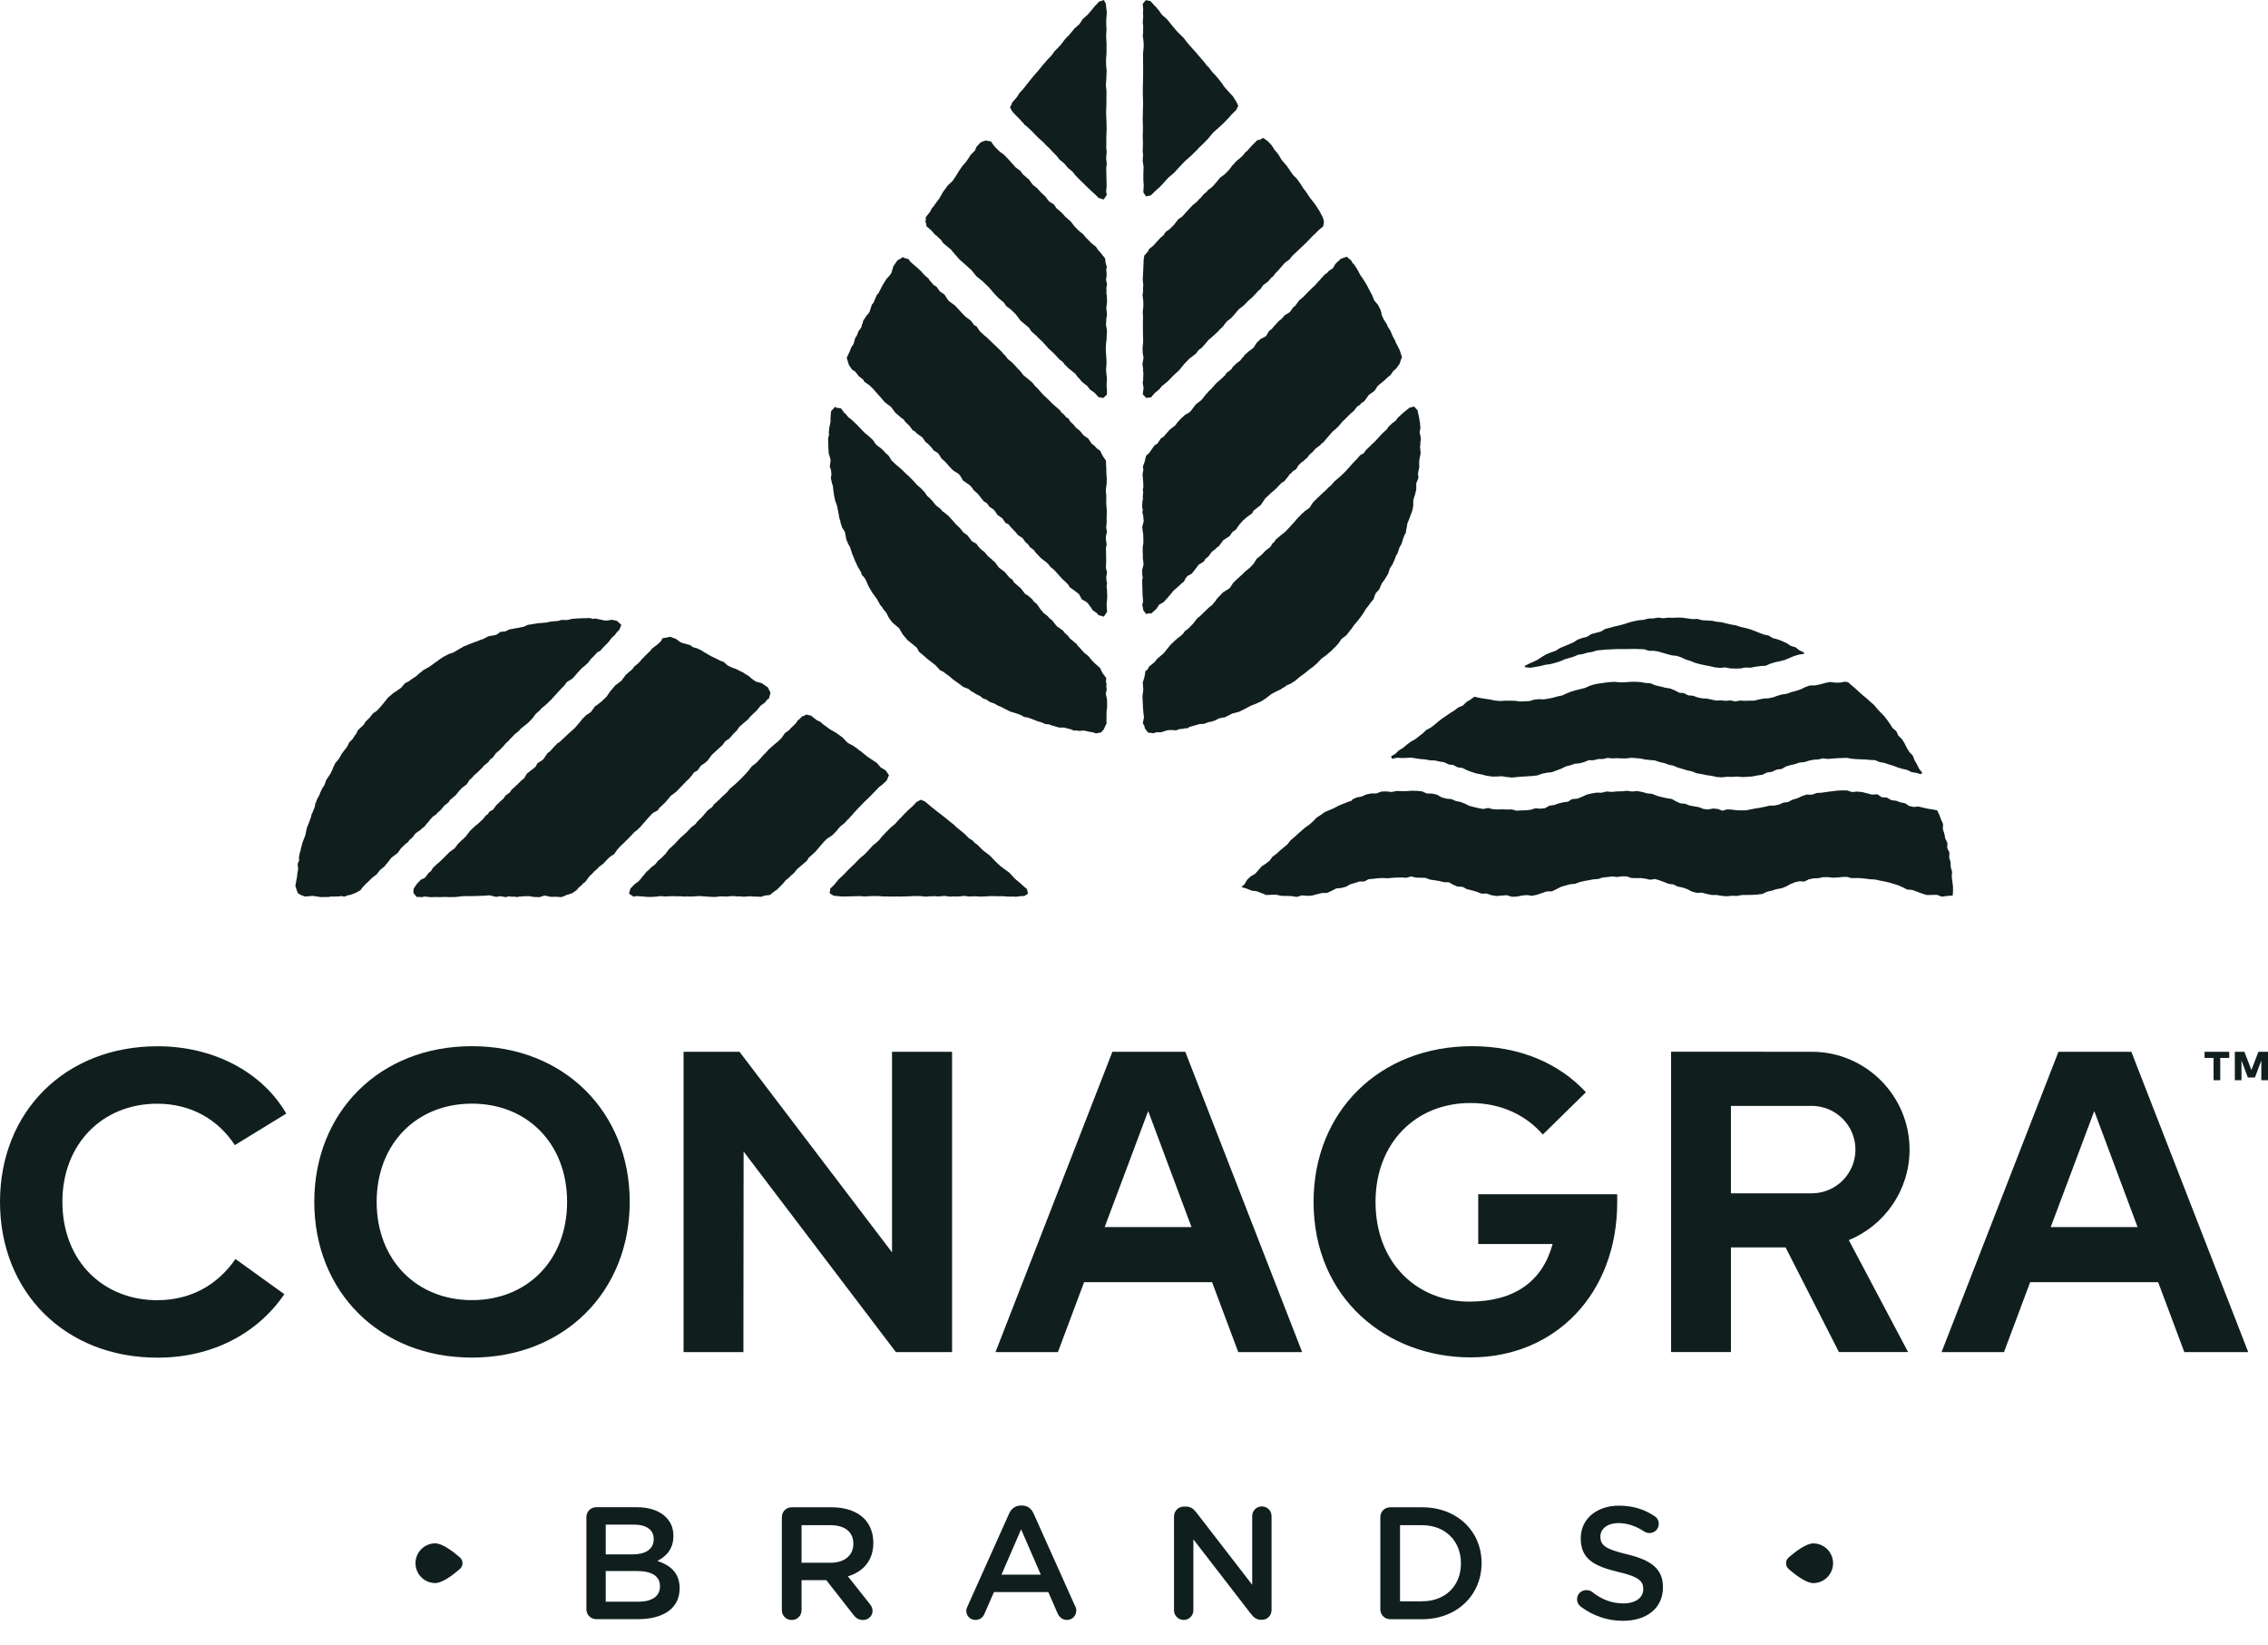 <svg width="91" height="66" viewBox="0 0 91 66" fill="none" xmlns="http://www.w3.org/2000/svg">
<path d="M11.487 44.674L9.422 45.939C8.742 44.898 7.649 44.278 6.307 44.278C4.122 44.278 2.503 45.878 2.503 48.219C2.512 50.637 4.181 52.16 6.307 52.16C7.641 52.16 8.725 51.558 9.448 50.508L11.409 51.919C10.342 53.485 8.527 54.466 6.324 54.466C2.615 54.466 0 51.842 0 48.219C0 44.596 2.616 41.973 6.324 41.973C8.544 41.973 10.506 42.987 11.487 44.674" fill="#101F1E"/>
<path d="M15.113 48.217C15.113 50.556 16.723 52.158 18.933 52.158C21.154 52.158 22.754 50.556 22.754 48.217C22.754 45.877 21.154 44.275 18.933 44.275C16.722 44.275 15.113 45.876 15.113 48.217ZM25.267 48.217C25.267 51.813 22.642 54.463 18.934 54.463C15.226 54.463 12.61 51.813 12.61 48.217C12.61 44.62 15.226 41.97 18.934 41.97C22.643 41.97 25.267 44.62 25.267 48.217Z" fill="#101F1E"/>
<path d="M38.2 54.243H35.946L29.836 46.197L29.828 54.243H27.427V42.196H29.673L35.791 50.241V42.196H38.2L38.2 54.243Z" fill="#101F1E"/>
<path d="M44.323 49.227H47.807L46.069 44.572L44.323 49.227ZM52.247 54.243H49.683L48.633 51.438H43.497L42.447 54.243H39.943L44.633 42.196H47.558L52.247 54.243Z" fill="#101F1E"/>
<path d="M82.282 49.227H85.767L84.029 44.572L82.282 49.227ZM90.207 54.243H87.643L86.593 51.438H81.457L80.407 54.243H77.902L82.592 42.196H85.518L90.207 54.243Z" fill="#101F1E"/>
<path d="M88.816 43.335V42.441H88.455V42.195H89.445V42.441H89.084V43.335H88.816Z" fill="#101F1E"/>
<path d="M90.732 43.335V42.544L90.476 43.226H90.192L89.936 42.546V43.335H89.669V42.195H90.052L90.335 42.925L90.616 42.195H91V43.335H90.732Z" fill="#101F1E"/>
<path d="M59.312 47.909V49.907H62.296C61.892 51.399 60.775 52.217 58.951 52.217C56.869 52.217 55.191 50.678 55.191 48.217C55.191 45.868 56.792 44.25 58.995 44.25C60.225 44.25 61.222 44.732 61.903 45.515L63.632 43.819C62.565 42.658 60.973 41.97 59.063 41.97C55.363 41.97 52.705 44.577 52.705 48.217C52.705 52.106 55.664 54.455 59.003 54.455C62.419 54.455 64.888 51.882 64.888 48.234V47.909L59.312 47.909Z" fill="#101F1E"/>
<path d="M74.447 46.119C74.447 47.087 73.661 47.873 72.694 47.873H69.45V44.366H72.694C73.661 44.366 74.447 45.152 74.447 46.119ZM76.618 46.119C76.618 43.955 74.857 42.194 72.694 42.194L67.05 42.193V54.24H69.451V50.043H71.644L73.784 54.24H76.558L74.181 49.751C75.609 49.163 76.618 47.757 76.618 46.119Z" fill="#101F1E"/>
<path d="M25.613 64.256C26.152 64.256 26.48 64.044 26.48 63.641V63.627C26.48 63.249 26.178 63.025 25.556 63.025H24.304V64.256L25.613 64.256ZM25.382 62.358C25.889 62.358 26.229 62.159 26.229 61.748V61.735C26.229 61.383 25.947 61.164 25.44 61.164H24.304V62.358L25.382 62.358ZM23.528 60.863C23.528 60.639 23.701 60.465 23.926 60.465H25.543C26.056 60.465 26.46 60.606 26.717 60.863C26.916 61.062 27.019 61.305 27.019 61.607V61.62C27.019 62.159 26.711 62.447 26.377 62.62C26.903 62.8 27.269 63.102 27.269 63.711V63.724C27.269 64.526 26.608 64.956 25.607 64.956H23.926C23.701 64.956 23.528 64.782 23.528 64.558L23.528 60.863Z" fill="#101F1E"/>
<path d="M33.316 62.694C33.88 62.694 34.239 62.399 34.239 61.943V61.931C34.239 61.449 33.893 61.185 33.309 61.185H32.161V62.694L33.316 62.694ZM31.371 60.865C31.371 60.64 31.545 60.468 31.769 60.468H33.373C33.938 60.468 34.381 60.634 34.669 60.917C34.907 61.16 35.041 61.494 35.041 61.885V61.898C35.041 62.617 34.624 63.053 34.021 63.239L34.88 64.323C34.958 64.42 35.01 64.503 35.01 64.625C35.01 64.843 34.824 64.99 34.631 64.99C34.451 64.99 34.335 64.908 34.245 64.785L33.155 63.393H32.161V64.6C32.161 64.818 31.987 64.99 31.769 64.99C31.545 64.99 31.371 64.818 31.371 64.6L31.371 60.865Z" fill="#101F1E"/>
<path d="M41.76 63.17L40.971 61.354L40.183 63.17H41.76ZM38.822 64.44L40.49 60.719C40.58 60.521 40.741 60.398 40.965 60.398H41.003C41.228 60.398 41.382 60.521 41.472 60.719L43.14 64.44C43.172 64.499 43.185 64.556 43.185 64.608C43.185 64.819 43.024 64.987 42.812 64.987C42.627 64.987 42.498 64.877 42.428 64.71L42.062 63.87H39.881L39.502 64.736C39.438 64.897 39.303 64.987 39.137 64.987C38.931 64.987 38.77 64.826 38.77 64.62C38.77 64.563 38.79 64.505 38.822 64.44Z" fill="#101F1E"/>
<path d="M47.105 60.837C47.105 60.619 47.279 60.44 47.503 60.44H47.587C47.779 60.44 47.889 60.535 47.997 60.671L50.243 63.577V60.818C50.243 60.606 50.416 60.434 50.628 60.434C50.846 60.434 51.019 60.606 51.019 60.818V64.591C51.019 64.808 50.853 64.982 50.635 64.982H50.602C50.416 64.982 50.301 64.885 50.192 64.745L47.882 61.755V64.604C47.882 64.815 47.709 64.988 47.497 64.988C47.279 64.988 47.106 64.815 47.106 64.604L47.105 60.837Z" fill="#101F1E"/>
<path d="M57.059 64.24C58.002 64.24 58.618 63.605 58.618 62.726V62.713C58.618 61.835 58.002 61.187 57.059 61.187H56.174V64.24H57.059ZM55.384 60.865C55.384 60.641 55.558 60.468 55.782 60.468H57.059C58.47 60.468 59.446 61.437 59.446 62.701V62.713C59.446 63.977 58.47 64.959 57.059 64.959H55.782C55.558 64.959 55.384 64.785 55.384 64.561V60.865Z" fill="#101F1E"/>
<path d="M63.431 64.459C63.341 64.394 63.277 64.285 63.277 64.157C63.277 63.952 63.444 63.791 63.649 63.791C63.758 63.791 63.828 63.824 63.88 63.862C64.251 64.157 64.65 64.324 65.138 64.324C65.625 64.324 65.933 64.093 65.933 63.759V63.747C65.933 63.426 65.754 63.252 64.92 63.06C63.964 62.829 63.425 62.547 63.425 61.719V61.707C63.425 60.936 64.066 60.403 64.958 60.403C65.522 60.403 65.978 60.552 66.382 60.82C66.472 60.872 66.555 60.981 66.555 61.135C66.555 61.34 66.389 61.501 66.184 61.501C66.106 61.501 66.042 61.481 65.978 61.443C65.632 61.219 65.297 61.103 64.945 61.103C64.483 61.103 64.214 61.34 64.214 61.636V61.648C64.214 61.995 64.419 62.149 65.285 62.355C66.234 62.585 66.723 62.925 66.723 63.669V63.682C66.723 64.523 66.061 65.023 65.119 65.023C64.509 65.023 63.931 64.831 63.431 64.459Z" fill="#101F1E"/>
<path d="M17.467 63.508C17.027 63.508 16.671 63.152 16.671 62.712C16.671 62.271 17.027 61.915 17.467 61.915C17.749 61.915 18.178 62.242 18.449 62.476C18.594 62.6 18.594 62.823 18.449 62.947C18.178 63.182 17.749 63.508 17.467 63.508Z" fill="#101F1E"/>
<path d="M72.753 61.917C73.193 61.917 73.549 62.273 73.549 62.714C73.549 63.153 73.193 63.51 72.753 63.51C72.471 63.51 72.042 63.183 71.771 62.949C71.626 62.825 71.626 62.602 71.771 62.478C72.042 62.243 72.471 61.917 72.753 61.917Z" fill="#101F1E"/>
<path d="M61.403 26.79L61.605 26.756L61.805 26.72L62.004 26.67L62.206 26.643L62.403 26.59L62.597 26.531L62.784 26.449L62.967 26.397L63.15 26.341L63.325 26.265L63.515 26.238L63.697 26.182L63.886 26.154L64.068 26.096L64.258 26.078L64.448 26.058L64.639 26.052L64.829 26.04L65.02 26.038L65.211 26.04L65.402 26.036L65.593 26.033L65.783 26.041L65.975 26.048L66.16 26.108H66.353L66.541 26.139L66.724 26.192L66.907 26.246L66.999 26.27L67.091 26.293L67.284 26.312L67.463 26.375L67.635 26.457L67.83 26.516L68.019 26.593L68.215 26.646L68.414 26.689L68.613 26.726L68.812 26.774L69.015 26.793H69.016L69.221 26.775L69.423 26.815L69.628 26.821L69.832 26.817L70.034 26.778L70.238 26.787L70.439 26.746L70.54 26.733L70.64 26.72L70.846 26.707L71.035 26.624L71.229 26.566L71.329 26.545L71.428 26.524L71.624 26.472L71.807 26.393L71.991 26.317L72.183 26.26L72.382 26.231V26.176L72.204 26.093L72.046 25.969L71.856 25.912L71.69 25.803L71.511 25.721L71.329 25.65L71.137 25.602L70.966 25.498L70.772 25.456L70.59 25.387L70.407 25.314L70.222 25.246L70.034 25.192L69.842 25.151L69.654 25.088L69.46 25.055L69.269 25.011L69.079 24.963L68.882 24.944L68.69 24.904L68.493 24.892L68.297 24.882L68.105 24.829L67.907 24.838L67.713 24.81L67.518 24.782L67.321 24.776L67.125 24.784L66.928 24.78L66.731 24.802L66.531 24.776L66.337 24.809L66.138 24.815L65.945 24.867L65.747 24.884L65.553 24.923L65.362 24.972L65.174 25.035L64.984 25.087L64.79 25.13L64.599 25.183L64.407 25.232L64.234 25.336L64.042 25.386L63.85 25.438L63.68 25.546L63.487 25.594L63.3 25.661L63.132 25.769L62.951 25.849L62.768 25.925L62.585 26L62.418 26.108L62.229 26.172L62.045 26.249L61.874 26.348L61.709 26.458L61.532 26.546L61.349 26.625L61.173 26.72L61.196 26.767L61.403 26.79Z" fill="#101F1E"/>
<path d="M56.047 30.399L56.243 30.41L56.434 30.405L56.624 30.394L56.814 30.425L57.003 30.452L57.194 30.467L57.381 30.503L57.573 30.507L57.759 30.551L57.949 30.58L58.122 30.666L58.313 30.692L58.483 30.783L58.675 30.807L58.858 30.899L59.049 30.971L59.244 31.031L59.445 31.068L59.642 31.12L59.844 31.152L60.047 31.154L60.252 31.14L60.454 31.172L60.658 31.194L60.862 31.174L61.065 31.156L61.269 31.145L61.472 31.132L61.675 31.109L61.869 31.041L62.066 30.999L62.271 30.977L62.461 30.905L62.652 30.834L62.823 30.749L63.008 30.702L63.188 30.639L63.381 30.622L63.564 30.571L63.743 30.498L63.936 30.499L64.121 30.451L64.313 30.449L64.5 30.407L64.692 30.424L64.883 30.416L65.075 30.427L65.266 30.424L65.456 30.401L65.647 30.415L65.837 30.433L66.026 30.472L66.121 30.481L66.216 30.49L66.405 30.508L66.587 30.571L66.773 30.612L66.951 30.677L67.138 30.715L67.313 30.791L67.495 30.843L67.689 30.903L67.889 30.946L68.079 31.022L68.28 31.055L68.478 31.097L68.679 31.126L68.879 31.17L69.082 31.185L69.287 31.163L69.49 31.167L69.693 31.154L69.898 31.173L70.102 31.164L70.306 31.149L70.507 31.11L70.709 31.082L70.897 30.992L71.099 30.962L71.283 30.875L71.488 30.848L71.656 30.751L71.838 30.695L72.024 30.654L72.205 30.592L72.397 30.574L72.488 30.545L72.578 30.517L72.765 30.478L72.955 30.467L73.049 30.445L73.143 30.422L73.335 30.447L73.525 30.431L73.716 30.417L73.907 30.41L74.098 30.403L74.287 30.439L74.476 30.454L74.667 30.462L74.858 30.469L75.048 30.487L75.239 30.496L75.418 30.573L75.606 30.605L75.787 30.667L75.84 30.683L75.968 30.72L76.145 30.789L76.327 30.843L76.519 30.886L76.695 30.973L76.888 31.007L77.076 31.059L77.128 31L77.003 30.844L76.916 30.667L76.818 30.496L76.746 30.312L76.607 30.165L76.505 29.997L76.418 29.82L76.312 29.652L76.168 29.513L76.084 29.33L75.931 29.2L75.827 29.033L75.712 28.872L75.591 28.717L75.451 28.575L75.317 28.432L75.192 28.279L75.042 28.151L74.897 28.017L74.744 27.894L74.597 27.762L74.453 27.628L74.302 27.503L74.158 27.374L74.039 27.346L73.836 27.384L73.633 27.385L73.427 27.358L73.227 27.4L73.029 27.454L72.831 27.497L72.622 27.498L72.43 27.566L72.246 27.657L72.055 27.72L71.869 27.767L71.69 27.834L71.499 27.859L71.317 27.912L71.138 27.977L71.044 27.996L70.951 28.015L70.76 28.025L70.575 28.061L70.388 28.107L70.196 28.109L70.006 28.115L69.814 28.105L69.624 28.139L69.433 28.099L69.242 28.116L69.053 28.095L68.86 28.106L68.673 28.066L68.486 28.026L68.295 28.016L68.108 27.976L67.929 27.912L67.736 27.894L67.564 27.807L67.37 27.787L67.202 27.697L67.012 27.62L66.809 27.588L66.613 27.538L66.415 27.492L66.225 27.412L66.021 27.398L65.82 27.363L65.616 27.351L65.412 27.353L65.207 27.37L65.004 27.374L64.799 27.354L64.595 27.363L64.392 27.388L64.191 27.417L63.989 27.45L63.793 27.509L63.606 27.595L63.409 27.645L63.213 27.695L63.031 27.749L62.854 27.819L62.679 27.9L62.492 27.939L62.309 27.991L62.121 28.029L61.933 28.058L61.74 28.048L61.552 28.069L61.481 28.091L61.365 28.126L61.174 28.132L60.983 28.143L60.791 28.114L60.59 28.109L60.389 28.111L60.186 28.123L59.985 28.105L59.787 28.063L59.588 28.033L59.39 28.002L59.194 27.959L59.161 27.948L59.004 28.064L58.835 28.164L58.695 28.306L58.509 28.382L58.355 28.502L58.187 28.604L58.026 28.716L57.864 28.827L57.709 28.946L57.559 29.074L57.403 29.192L57.227 29.284L57.085 29.422L56.929 29.541L56.774 29.661L56.601 29.758L56.445 29.876L56.294 30.002L56.127 30.105L55.985 30.242L55.816 30.342L55.853 30.443L56.047 30.399Z" fill="#101F1E"/>
<path d="M78.36 35.56L78.336 35.367L78.314 35.195L78.312 35.173L78.323 34.976L78.272 34.785L78.263 34.589L78.209 34.4L78.218 34.202L78.129 34.02L78.137 33.819L78.051 33.638L78.014 33.446L77.954 33.262L77.962 33.057L77.881 32.877L77.814 32.693L77.729 32.517L77.715 32.505L77.529 32.471L77.344 32.442L77.253 32.421L77.161 32.401L76.979 32.357L76.785 32.373L76.601 32.334L76.438 32.224L76.254 32.188L76.08 32.123L75.89 32.102L75.71 31.998L75.502 31.983L75.325 31.864L75.113 31.878L74.917 31.826L74.72 31.776L74.517 31.756L74.312 31.775L74.11 31.71L73.906 31.708L73.703 31.719L73.5 31.745L73.297 31.77L73.096 31.8L72.893 31.813L72.699 31.881L72.594 31.879L72.489 31.875L72.296 31.942L72.111 32.027L71.916 32.083L71.746 32.175L71.553 32.199L71.379 32.278L71.191 32.317L70.997 32.322L70.812 32.365L70.628 32.403L70.441 32.433L70.253 32.468L70.064 32.507L69.874 32.51L69.682 32.506L69.49 32.479L69.3 32.471L69.204 32.497L69.108 32.524L68.921 32.453L68.732 32.435L68.536 32.475L68.345 32.452L68.163 32.38L67.977 32.349L67.789 32.315L67.611 32.243L67.416 32.227L67.244 32.146L67.075 32.052L66.872 32.02L66.672 31.977L66.477 31.925L66.288 31.848L66.086 31.827L65.888 31.771L65.687 31.735L65.481 31.754L65.278 31.725L65.074 31.746L64.871 31.75L64.669 31.77L64.463 31.752L64.264 31.802L64.058 31.798L63.856 31.832L63.658 31.88L63.472 31.969L63.283 32.041L63.076 32.059L62.91 32.162L62.718 32.188L62.593 32.219L62.533 32.233L62.354 32.297L62.165 32.323L61.99 32.422L61.801 32.442L61.608 32.426L61.422 32.483L61.232 32.507L61.041 32.511L60.85 32.523L60.658 32.472L60.468 32.477L60.278 32.467L60.087 32.473L59.897 32.461L59.711 32.414L59.513 32.454L59.324 32.421L59.139 32.376L58.953 32.329L58.779 32.241L58.602 32.172L58.415 32.135L58.241 32.059L58.033 32.039L57.837 31.985L57.657 31.88L57.458 31.836L57.252 31.833L57.155 31.791L57.059 31.748L56.855 31.727H56.845L56.65 31.722L56.446 31.737L56.242 31.739L56.14 31.735L56.038 31.732L55.837 31.773L55.631 31.749L55.426 31.755L55.231 31.83L55.023 31.831L54.823 31.87L54.635 31.955L54.434 31.992L54.342 32.034L54.249 32.075L54.254 32.093L54.26 32.109L54.073 32.175L53.888 32.248L53.705 32.325L53.53 32.419L53.346 32.498L53.159 32.575L52.996 32.692L52.827 32.8L52.688 32.947L52.538 33.08L52.376 33.192L52.227 33.321L52.078 33.45L51.934 33.584L51.782 33.71L51.661 33.868L51.511 33.994L51.359 34.12L51.216 34.253L51.056 34.37L50.938 34.532L50.782 34.651L50.615 34.761L50.487 34.912L50.357 35.058L50.181 35.158L50.039 35.294L49.937 35.47L49.801 35.597L49.837 35.594L50.032 35.653L50.221 35.729L50.424 35.756L50.614 35.828L50.806 35.906L51.013 35.896H51.217L51.418 35.94L51.621 35.942L51.825 35.95L52.03 35.982L52.231 35.92L52.437 35.939L52.641 35.928L52.839 35.875L53.037 35.826L53.246 35.822L53.433 35.737L53.615 35.642L53.823 35.622L54.007 35.574L54.175 35.476L54.358 35.424L54.539 35.365L54.735 35.364L54.91 35.273L55.101 35.255L55.289 35.232L55.48 35.224L55.672 35.234L55.861 35.216L56.05 35.205L56.242 35.202L56.432 35.214L56.625 35.161L56.813 35.208L57.005 35.212L57.196 35.218L57.379 35.288L57.567 35.314L57.755 35.346L57.939 35.391L58.135 35.395L58.305 35.493L58.479 35.567L58.677 35.576L58.859 35.671L59.057 35.719L59.252 35.775L59.442 35.85L59.649 35.847L59.844 35.914L60.046 35.946L60.251 35.928L60.455 35.913L60.658 35.976L60.863 35.97L61.065 35.927L61.268 35.908L61.474 35.937L61.675 35.893L61.87 35.827L62.062 35.761L62.272 35.758L62.457 35.669L62.639 35.574L62.822 35.523L63.006 35.472L63.2 35.456L63.378 35.388L63.563 35.345L63.75 35.312L63.936 35.276L64.126 35.263L64.31 35.202L64.501 35.185L64.691 35.161L64.883 35.183L65.074 35.156L65.265 35.158L65.454 35.222L65.644 35.229L65.835 35.226L66.024 35.251L66.21 35.293L66.409 35.263L66.593 35.321L66.772 35.386L66.95 35.457L67.141 35.48L67.312 35.566L67.5 35.602L67.693 35.668L67.876 35.763L68.073 35.819L68.284 35.812L68.479 35.861L68.678 35.904L68.882 35.905L69.083 35.94L69.286 35.957L69.49 35.935L69.694 35.943L69.896 35.906L70.099 35.903L70.302 35.901L70.507 35.887L70.71 35.864L70.898 35.774L71.096 35.73L71.223 35.689L71.289 35.669L71.492 35.632L71.668 35.563L71.837 35.469L72.015 35.396L72.201 35.353L72.399 35.366L72.576 35.277L72.763 35.238L72.954 35.231L73.141 35.192L73.333 35.188L73.525 35.21L73.716 35.204L73.906 35.184L74.097 35.177L74.286 35.228L74.476 35.225L74.668 35.228L74.856 35.251L75.045 35.274L75.237 35.284L75.423 35.325L75.611 35.363L75.796 35.404L75.98 35.459L76.162 35.515L76.335 35.592L76.519 35.685L76.726 35.702L76.917 35.771L77.108 35.844L77.303 35.905L77.509 35.903L77.714 35.897L77.913 35.972L78.118 35.944L78.322 35.928L78.345 35.933H78.346L78.363 35.755L78.36 35.56Z" fill="#101F1E"/>
<path d="M37.161 8.962L37.172 9.075L37.366 9.241L37.513 9.411L37.593 9.47L37.631 9.51L37.755 9.622L37.845 9.754L38.029 9.908L38.154 10.01L38.297 10.182L38.507 10.419L38.744 10.626L38.98 10.838L39.176 11.085L39.423 11.283L39.651 11.5L39.666 11.515L39.724 11.581L39.879 11.762L40.042 11.935L40.05 11.94L40.073 11.967L40.274 12.132L40.372 12.28L40.539 12.399L40.76 12.613L40.951 12.868L41.047 12.947L41.048 12.948L41.05 12.95L41.194 13.071L41.293 13.155L41.378 13.291L41.556 13.449L41.59 13.475L41.629 13.524L41.855 13.736L41.891 13.784L41.945 13.838L42.066 13.976L42.297 14.19L42.51 14.421L42.63 14.509L42.725 14.63L42.895 14.796L42.949 14.832L42.966 14.852L43.147 14.996L43.239 15.121L43.345 15.232L43.398 15.307L43.628 15.488L43.735 15.63L43.911 15.752L44.092 15.947L44.115 15.937L44.266 15.967L44.414 15.829L44.413 15.594L44.398 15.478L44.414 15.187L44.38 14.881L44.383 14.777L44.398 14.546L44.394 14.473L44.396 14.428L44.388 14.356L44.38 14.226L44.369 14.047L44.368 13.963L44.38 13.754L44.404 13.586L44.4 13.512L44.401 13.499L44.417 13.266L44.376 13.033L44.39 12.801V12.777L44.417 12.627L44.391 12.382V12.336L44.42 12.102L44.409 11.87L44.391 11.748L44.399 11.667L44.388 11.564L44.418 11.406L44.379 11.228L44.404 11.028L44.388 10.816L44.408 10.709L44.359 10.536L44.34 10.365L44.123 10.096L44.045 10.011L43.977 9.903L43.787 9.752L43.621 9.579L43.569 9.533L43.479 9.416L43.272 9.245L43.109 9.075L42.961 8.884L42.781 8.726L42.739 8.688L42.601 8.534L42.386 8.352L42.289 8.204L42.091 8.08L41.939 7.879L41.774 7.727L41.764 7.715L41.602 7.539L41.435 7.408L41.291 7.208L41.057 7.005L41.033 6.982L40.937 6.852L40.744 6.708L40.586 6.528L40.424 6.351L40.256 6.183L40.124 6.094L39.946 5.918L39.862 5.817L39.756 5.67L39.537 5.639L39.345 5.713L39.184 5.884L39.114 6.048L38.957 6.199L38.786 6.459L38.702 6.56L38.635 6.638L38.617 6.661L38.586 6.699L38.553 6.75L38.497 6.827L38.376 7.028L38.246 7.221L38.217 7.262L38.024 7.444L37.841 7.695L37.686 7.966L37.5 8.215L37.452 8.29L37.402 8.336L37.313 8.502L37.139 8.722L37.148 8.8L37.131 8.899L37.161 8.962Z" fill="#101F1E"/>
<path d="M40.617 4.476V4.477L40.638 4.497L40.788 4.656L40.866 4.731L41.07 4.954L41.121 5.017L41.196 5.071L41.31 5.176L41.446 5.305L41.483 5.349L41.656 5.523L41.839 5.686L42.01 5.863L42.11 5.954L42.239 6.095L42.394 6.253L42.51 6.4L42.678 6.538L42.698 6.56L42.711 6.571L42.857 6.744L43.021 6.874L43.147 7.032L43.193 7.079L43.203 7.092L43.231 7.118L43.374 7.265L43.474 7.356L43.55 7.437L43.727 7.606L43.907 7.771L44.023 7.881L44.08 7.945L44.088 7.941L44.285 8.003L44.408 7.817L44.383 7.662L44.402 7.482L44.399 7.349L44.403 7.321L44.397 7.282L44.394 7.148L44.387 6.815L44.386 6.741L44.406 6.578L44.383 6.341V6.321L44.405 6.084L44.386 5.936L44.389 5.816V5.484L44.403 5.15L44.394 4.87L44.397 4.85L44.391 4.769L44.381 4.52L44.384 4.385L44.395 4.152L44.392 3.943L44.396 3.861L44.394 3.615L44.371 3.431L44.39 3.155L44.403 2.822L44.38 2.623L44.379 2.381L44.397 2.135V1.879L44.401 1.824L44.385 1.499L44.383 1.485L44.386 1.333L44.399 1.15L44.388 1.05L44.384 0.828L44.41 0.496L44.376 0.228V0.164L44.291 0L44.119 0.06L44.108 0.054L43.998 0.176L43.94 0.231L43.896 0.287L43.882 0.302L43.716 0.501L43.624 0.604L43.441 0.767L43.328 0.942L43.288 0.99L43.12 1.135L42.963 1.323L42.882 1.421L42.752 1.546L42.549 1.814L42.314 2.054L42.211 2.198L42.166 2.25L41.995 2.427L41.928 2.514L41.876 2.565L41.664 2.828L41.443 3.082L41.231 3.344L41.063 3.56L41.06 3.563L40.895 3.743L40.825 3.862L40.815 3.877L40.598 4.133L40.599 4.157L40.526 4.311L40.617 4.476Z" fill="#101F1E"/>
<path d="M45.883 6.677L45.882 6.729L45.874 7.057L45.877 7.109L45.874 7.21L45.891 7.428L45.874 7.713L45.981 7.879L46.175 7.838L46.357 7.659L46.549 7.488L46.611 7.421L46.643 7.39L46.74 7.277L46.894 7.113L46.897 7.11L47.104 6.937L47.322 6.699L47.494 6.517L47.578 6.434L47.787 6.251L48.017 6.026L48.141 5.89L48.17 5.868L48.352 5.691L48.422 5.615L48.47 5.568L48.656 5.342L48.678 5.317L48.916 5.106L49.152 4.885L49.222 4.806L49.246 4.786L49.415 4.596L49.596 4.417L49.685 4.25L49.606 4.08L49.468 3.864L49.295 3.677L49.127 3.488L48.982 3.28L48.823 3.083L48.797 3.057L48.783 3.034L48.726 2.98L48.649 2.898L48.495 2.697L48.414 2.623L48.35 2.531L48.135 2.279L48.03 2.157L48.002 2.121L47.983 2.103L47.918 2.027L47.695 1.782L47.489 1.519L47.253 1.287L47.037 1.036L46.844 0.794L46.84 0.788L46.837 0.786L46.83 0.776L46.617 0.588L46.498 0.416L46.419 0.329L46.386 0.282L46.333 0.235L46.328 0.229L46.157 0.042L45.971 0.006L45.85 0.158L45.871 0.383L45.86 0.488L45.87 0.652V0.665L45.851 0.917L45.87 1.041L45.866 1.148V1.323L45.851 1.422L45.881 1.653L45.884 1.697L45.89 1.843L45.865 2.134V2.141L45.86 2.178L45.864 2.233L45.863 2.462L45.866 2.673V2.681L45.867 2.933V2.936L45.865 3.118L45.856 3.447L45.854 3.775L45.864 4.104L45.863 4.238L45.856 4.445L45.855 4.621L45.848 4.761L45.859 5.089L45.855 5.338L45.848 5.451L45.859 5.703L45.853 5.954V5.965L45.848 6.073L45.864 6.205L45.848 6.457L45.883 6.677Z" fill="#101F1E"/>
<path d="M44.368 27.831L44.406 27.657L44.386 27.523L44.4 27.431L44.376 27.362L44.384 27.197L44.242 27.007L44.207 26.943L44.139 26.8L43.913 26.598L43.831 26.513L43.807 26.487L43.659 26.312L43.519 26.201L43.486 26.169L43.283 25.946L43.223 25.883L43.187 25.819L43.121 25.778L43.073 25.73L42.93 25.617L42.854 25.509L42.725 25.395L42.652 25.298L42.415 25.131L42.383 25.098L42.213 24.884L42.114 24.809L42.04 24.721L41.88 24.598L41.772 24.474L41.596 24.226L41.481 24.134L41.426 24.051L41.256 23.9L41.132 23.826L40.952 23.595L40.722 23.4L40.688 23.365L40.618 23.255L40.509 23.178L40.322 22.958L40.302 22.93L40.258 22.906L40.078 22.767L39.897 22.524L39.828 22.481L39.814 22.458L39.64 22.312L39.494 22.138L39.385 22.06L39.253 21.926L39.177 21.813L39.002 21.719L39.001 21.718L38.818 21.477L38.653 21.358L38.522 21.19L38.357 21.036L38.209 20.864L38.056 20.698L37.879 20.554L37.813 20.508L37.747 20.425L37.554 20.273L37.538 20.255L37.396 20.078L37.355 20.041L37.322 20.001L37.197 19.89L37.095 19.739L36.938 19.576L36.771 19.434L36.704 19.349L36.495 19.134L36.334 18.988L36.291 18.942L36.126 18.787L35.951 18.642L35.788 18.485L35.771 18.471L35.654 18.281L35.519 18.164L35.502 18.131L35.337 17.976L35.21 17.884L35.205 17.88L35.133 17.814L35.023 17.651L34.855 17.497L34.68 17.352L34.525 17.188L34.367 17.025L34.204 16.869L34.027 16.726L34.026 16.724L33.932 16.606L33.888 16.572L33.876 16.558L33.737 16.377L33.582 16.364L33.503 16.323L33.344 16.501L33.322 16.774L33.325 16.917L33.319 16.939L33.275 17.152L33.253 17.37L33.266 17.435L33.227 17.588L33.235 17.885L33.249 18.182L33.321 18.423L33.325 18.493L33.294 18.724L33.343 18.853L33.359 19.044L33.336 19.176L33.385 19.399L33.421 19.504L33.434 19.653L33.463 19.844V19.848L33.465 19.856L33.479 19.946L33.487 19.972L33.506 20.07L33.582 20.286L33.586 20.298L33.63 20.52L33.683 20.813L33.712 20.873L33.721 20.954L33.791 21.17L33.89 21.318L33.905 21.364L33.959 21.659L34.003 21.741L34.026 21.81L34.102 21.939L34.178 22.168L34.193 22.233L34.211 22.257L34.299 22.481L34.424 22.75L34.556 22.971L34.576 23.057L34.683 23.177L34.734 23.256L34.853 23.529L35.004 23.784L35.179 24.023L35.324 24.282L35.383 24.341L35.417 24.405L35.56 24.581L35.666 24.787L35.801 24.97L35.836 24.994L35.842 25.006L36.073 25.2L36.226 25.459L36.418 25.685L36.556 25.794L36.569 25.808L36.599 25.829L36.653 25.871L36.786 25.985L36.874 26.146L37.048 26.292L37.219 26.442L37.399 26.581L37.524 26.677L37.726 26.893L37.86 26.956L37.927 27.012L38.111 27.145L38.162 27.189L38.209 27.237L38.237 27.25L38.285 27.291L38.471 27.423L38.653 27.559L38.852 27.635L38.956 27.72L39.212 27.87L39.33 27.927L39.439 28.017L39.57 28.062L39.726 28.166L39.896 28.224L40.052 28.314L40.192 28.369L40.266 28.411L40.53 28.546L40.816 28.631L40.989 28.699L41.095 28.764L41.22 28.782L41.372 28.832L41.649 28.942L41.735 28.96L41.746 28.964L41.958 29.052L42.079 29.056L42.218 29.11L42.504 29.189L42.693 29.187L42.849 29.229L42.966 29.257L43.085 29.311L43.183 29.302L43.294 29.323L43.49 29.307L43.679 29.35L43.884 29.387L43.969 29.424L44.187 29.38L44.234 29.312L44.265 29.302L44.4 29.02L44.394 28.955L44.397 28.793L44.399 28.566L44.404 28.501L44.422 28.384L44.418 28.066L44.368 27.831Z" fill="#101F1E"/>
<path d="M45.866 14.809L45.865 14.88L45.876 14.971L45.867 15.214L45.869 15.247L45.849 15.355L45.884 15.561L45.85 15.828L45.866 15.834L45.991 15.965L46.148 15.943L46.174 15.953L46.325 15.775L46.33 15.77L46.515 15.617L46.624 15.484L46.858 15.295L47.076 15.068L47.31 14.855L47.509 14.609L47.722 14.387L47.871 14.275L47.877 14.268L47.981 14.19L48.093 14.044L48.219 13.95L48.378 13.771L48.487 13.643L48.638 13.512L48.87 13.301L48.975 13.184L49.062 13.11L49.143 12.995L49.237 12.884L49.394 12.766L49.511 12.635L49.527 12.621L49.575 12.56L49.705 12.407L49.895 12.261L50.063 12.09L50.155 12.004L50.206 11.967L50.425 11.741L50.474 11.677L50.576 11.595L50.683 11.44L50.873 11.3L51.01 11.139L51.078 11.091L51.182 10.954L51.299 10.837L51.373 10.747L51.39 10.73L51.538 10.559L51.556 10.542L51.739 10.407L51.852 10.265L51.958 10.164L52.186 9.949L52.223 9.913L52.238 9.902L52.252 9.885L52.413 9.732L52.631 9.506L52.699 9.434L52.742 9.4L52.91 9.231L53.093 9.079L53.123 8.897L53.085 8.743L52.976 8.53L52.968 8.521L52.939 8.46L52.765 8.195L52.569 7.945L52.458 7.783L52.44 7.745L52.295 7.557L52.167 7.356L52.028 7.163L51.881 7.019L51.815 6.925L51.637 6.663L51.594 6.615L51.586 6.603L51.43 6.424L51.306 6.219L51.285 6.193L51.261 6.153L51.14 6.011L51.027 5.834L50.864 5.659L50.681 5.532L50.521 5.621L50.459 5.612L50.24 5.83L50.032 6.06L50.03 6.063L49.957 6.119L49.92 6.178L49.82 6.284L49.585 6.485L49.496 6.593L49.456 6.625L49.313 6.815L49.147 6.986L48.954 7.127L48.943 7.141L48.937 7.146L48.897 7.197L48.804 7.311L48.689 7.446L48.604 7.526L48.458 7.634L48.414 7.694L48.287 7.801L48.171 7.942L48.129 7.975L48.022 8.096L47.85 8.234L47.641 8.458L47.636 8.463L47.624 8.475L47.609 8.493L47.435 8.687L47.43 8.692L47.276 8.797L47.13 8.985L47.077 9.047L46.999 9.12L46.931 9.195L46.775 9.298L46.679 9.442L46.554 9.545L46.47 9.639L46.457 9.649L46.428 9.686L46.349 9.774L46.252 9.877L46.117 9.977L46.057 10.091L45.909 10.261L45.901 10.359L45.889 10.378L45.883 10.564L45.88 10.608L45.867 10.916L45.851 11.225L45.873 11.437L45.861 11.56L45.863 11.693L45.843 11.84L45.874 12.089L45.875 12.273L45.852 12.51L45.863 12.746L45.856 12.983L45.859 13.035L45.858 13.068L45.859 13.374L45.869 13.681L45.85 13.895L45.844 13.932L45.845 13.956L45.842 13.988L45.846 14.015L45.85 14.17L45.882 14.347L45.84 14.602L45.866 14.809Z" fill="#101F1E"/>
<path d="M57.001 18.179L56.976 17.917L56.993 17.813L56.987 17.771L57.012 17.586L56.959 17.348L56.997 17.132L56.977 17.075L56.983 17.019L56.936 16.739L56.88 16.48L56.879 16.461L56.738 16.307L56.542 16.361L56.521 16.383L56.307 16.554L56.084 16.759L55.997 16.881L55.866 16.974L55.702 17.13L55.658 17.208L55.449 17.404L55.245 17.627L55.12 17.757L55.077 17.792L54.917 17.952L54.916 17.953L54.813 18.046L54.719 18.182L54.581 18.256L54.431 18.426L54.273 18.589L54.123 18.76L53.97 18.927L53.806 19.084L53.751 19.135L53.536 19.318L53.42 19.456L53.311 19.551L53.15 19.71L52.98 19.86L52.967 19.879L52.89 19.948L52.678 20.161L52.547 20.364L52.536 20.377L52.347 20.508L52.319 20.548L52.257 20.589L52.048 20.804L51.911 20.968L51.877 20.998L51.727 21.168L51.569 21.33L51.559 21.343L51.42 21.451L51.189 21.645L51.12 21.753L51.068 21.787L50.96 21.952L50.782 22.086L50.602 22.274L50.599 22.276L50.422 22.417L50.299 22.614L50.151 22.771L49.942 22.944L49.857 23.033L49.804 23.079L49.636 23.231L49.474 23.389L49.385 23.53L49.331 23.603L49.07 23.765L48.988 23.855L48.983 23.857L48.827 24.021L48.785 24.087L48.677 24.219L48.635 24.27L48.522 24.357L48.359 24.513L48.198 24.672L48.025 24.819L47.887 25.001L47.866 25.028L47.828 25.065L47.648 25.245L47.554 25.306L47.466 25.425L47.402 25.486L47.287 25.579L47.227 25.619L47.219 25.634L47.167 25.675L46.951 25.884L46.762 26.119L46.686 26.212L46.607 26.279L46.434 26.425L46.328 26.56L46.107 26.738L46.044 26.86L45.958 26.923L45.927 27.123L45.902 27.221L45.852 27.379L45.867 27.613L45.874 27.669L45.839 27.926L45.852 28.2L45.866 28.472L45.874 28.527L45.872 28.551L45.9 28.78L45.853 29.018L45.914 29.114L45.934 29.213L46.065 29.389L46.288 29.416L46.392 29.377H46.583L46.822 29.3L46.958 29.285L47.19 29.299L47.33 29.247L47.462 29.241L47.539 29.218L47.639 29.217L47.739 29.158L47.746 29.155L48.032 29.077L48.131 29.046L48.298 29.042L48.497 28.967L48.613 28.953L48.672 28.926L48.734 28.912L48.906 28.821L49.07 28.786L49.166 28.772L49.183 28.759L49.44 28.625L49.729 28.55L49.995 28.416L50.037 28.39L50.203 28.306L50.414 28.223L50.621 28.127L50.752 28.039L50.789 28.018L51.02 27.838L51.188 27.749L51.395 27.651L51.468 27.598L51.548 27.557L51.629 27.494L51.79 27.426L51.979 27.301L52.153 27.153L52.338 27.02L52.513 26.876L52.695 26.741L52.866 26.589L53.021 26.423L53.025 26.419L53.195 26.299L53.421 26.107L53.528 25.996L53.546 25.986L53.7 25.819L53.83 25.629L54.016 25.49L54.157 25.312L54.183 25.274L54.224 25.233L54.328 25.077L54.435 24.953L54.578 24.775L54.709 24.59L54.8 24.433L54.925 24.276L55.002 24.166L55.112 24.039L55.158 23.892L55.204 23.793L55.34 23.646L55.428 23.435L55.451 23.393L55.545 23.267L55.7 23.014L55.765 22.803L55.871 22.642L55.963 22.435L56.014 22.295L56.072 22.205L56.148 21.974L56.237 21.811L56.303 21.593L56.355 21.459L56.406 21.38L56.419 21.258L56.444 21.161L56.465 21.011L56.549 20.804L56.647 20.537L56.659 20.514L56.706 20.291L56.705 20.085L56.727 19.991L56.777 19.842L56.799 19.738L56.824 19.651L56.827 19.384L56.912 19.174L56.894 18.994L56.94 18.77V18.756L56.95 18.72L56.942 18.659L56.945 18.473L57.001 18.179Z" fill="#101F1E"/>
<path d="M45.875 24.486L45.987 24.631L46.135 24.599L46.182 24.622L46.351 24.468L46.353 24.467L46.355 24.465L46.403 24.422L46.508 24.258L46.69 24.154L46.845 23.985L46.994 23.809L47.091 23.69L47.229 23.572L47.447 23.372L47.453 23.364L47.498 23.342L47.563 23.213L47.624 23.131L47.65 23.104L47.817 23.015L47.96 22.835L48.098 22.65L48.299 22.53L48.368 22.417L48.487 22.323L48.626 22.131L48.767 22.027L48.824 21.967L48.905 21.91L49.083 21.67L49.336 21.506L49.446 21.347L49.593 21.24L49.725 21.048L49.877 20.877L50.052 20.729L50.239 20.593L50.298 20.482L50.356 20.44L50.589 20.258L50.7 20.091L50.701 20.089L50.764 19.998L50.969 19.803L51.193 19.609L51.395 19.395L51.406 19.382L51.53 19.306L51.675 19.13L51.747 19.027L51.809 18.979L51.881 18.898L52.009 18.821L52.089 18.677L52.216 18.552L52.226 18.545L52.316 18.485L52.34 18.453L52.447 18.367L52.559 18.22L52.637 18.161L52.791 17.991L52.976 17.856L53.017 17.798L53.085 17.757L53.278 17.534L53.47 17.311L53.536 17.254L53.609 17.2L53.621 17.18L53.692 17.118L53.877 16.896L53.918 16.864L54.08 16.703L54.207 16.578L54.312 16.491L54.454 16.309L54.576 16.234L54.611 16.181L54.745 16.091L54.913 15.853L54.98 15.802L55.158 15.674L55.266 15.497L55.364 15.409L55.542 15.266L55.705 15.111L55.786 15.054L55.909 14.879L56.025 14.781L56.158 14.592L56.215 14.419L56.251 14.327L56.161 14.049L56.031 13.788L56.005 13.753L55.989 13.689L55.879 13.486L55.791 13.273L55.68 13.102L55.643 13.002L55.534 12.842L55.451 12.67L55.396 12.439L55.292 12.233L55.139 12.053L55.053 11.837L54.944 11.634L54.837 11.428L54.717 11.232L54.694 11.2L54.692 11.193L54.604 11.068L54.585 11.042L54.477 10.838L54.355 10.642L54.256 10.531L54.219 10.455L54.035 10.298L53.796 10.384L53.68 10.495L53.627 10.539L53.62 10.552L53.582 10.589L53.474 10.765L53.315 10.871L53.236 10.96L53.161 11.005L52.962 11.223L52.763 11.442L52.727 11.484L52.679 11.522L52.516 11.681L52.357 11.843L52.337 11.873L52.124 12.053L51.959 12.28L51.884 12.331L51.801 12.459L51.753 12.514L51.7 12.558L51.553 12.641L51.423 12.79L51.298 12.892L51.1 13.107L51.045 13.178L50.914 13.286L50.812 13.462L50.779 13.497L50.583 13.596L50.42 13.754L50.303 13.94L50.286 13.958L50.282 13.962L50.112 14.088L49.942 14.238L49.89 14.316L49.849 14.353L49.758 14.469L49.627 14.563L49.464 14.72L49.411 14.808L49.212 14.963L49.15 15.058L48.991 15.208L48.819 15.356L48.81 15.368L48.795 15.378L48.601 15.599L48.574 15.627L48.506 15.683L48.483 15.72L48.396 15.809L48.213 16.041L47.98 16.223L47.895 16.336L47.887 16.342L47.82 16.439L47.803 16.461L47.715 16.551L47.548 16.642L47.382 16.796L47.227 16.962L47.187 17.029L47.157 17.062L46.926 17.245L46.733 17.465L46.704 17.508L46.577 17.591L46.449 17.783L46.435 17.797L46.316 17.876L46.146 18.12L46.112 18.169L45.986 18.282L45.962 18.382L45.954 18.393L45.939 18.481L45.934 18.503L45.856 18.721L45.876 18.841L45.843 19.026L45.869 19.331L45.876 19.54L45.853 19.647L45.869 19.745L45.851 19.939L45.861 20.007L45.837 20.108L45.827 20.339L45.853 20.457L45.835 20.545L45.877 20.732V20.801L45.891 20.902L45.829 21.152L45.871 21.455V21.473L45.87 21.492L45.873 21.534L45.878 21.758V21.767L45.849 21.952L45.851 22.184L45.857 22.29L45.852 22.364L45.872 22.533L45.883 22.644L45.826 22.875L45.834 23.105L45.851 23.158L45.828 23.274L45.835 23.577L45.845 23.881L45.866 24.133L45.832 24.256L45.875 24.486Z" fill="#101F1E"/>
<path d="M44.416 23.659L44.399 23.5L44.421 23.413L44.388 23.246L44.39 23.115L44.419 22.965L44.373 22.782L44.384 22.495L44.38 22.204L44.372 21.989L44.403 21.847L44.371 21.623L44.377 21.492L44.414 21.333L44.384 21.169L44.402 20.953L44.399 20.786L44.404 20.752L44.407 20.462L44.385 20.171L44.389 19.88L44.373 19.755V19.612L44.404 19.389L44.406 19.165L44.392 19.009L44.386 18.72L44.379 18.691L44.378 18.486L44.246 18.294L44.143 18.084L43.998 17.979L43.92 17.889L43.811 17.805L43.793 17.788L43.664 17.594L43.475 17.463L43.331 17.284L43.157 17.144L43.088 17.049L42.95 16.92L42.864 16.786L42.784 16.743L42.681 16.622L42.577 16.537L42.539 16.47L42.368 16.319L42.209 16.178L42.044 16.011L41.862 15.841L41.752 15.721L41.637 15.585L41.542 15.501L41.419 15.346L41.245 15.199L41.067 15.056L40.927 14.875L40.843 14.798L40.809 14.751L40.606 14.539L40.447 14.412L40.44 14.401L40.296 14.224L40.265 14.207L40.196 14.115L39.985 13.911L39.816 13.75L39.814 13.747L39.808 13.742L39.773 13.708L39.56 13.505L39.497 13.459L39.48 13.44L39.312 13.286L39.185 13.094L39.09 13.046L38.954 12.864L38.746 12.71L38.678 12.641L38.658 12.625L38.517 12.472L38.318 12.257L38.078 12.082L38.072 12.075L38.009 11.994L37.901 11.822L37.711 11.691L37.578 11.504L37.453 11.426L37.3 11.248L37.261 11.183L37.09 11.033L36.939 10.865L36.772 10.712L36.598 10.565L36.53 10.503L36.45 10.393L36.306 10.356L36.222 10.315L36.101 10.395L36.012 10.44L35.844 10.683L35.768 10.947L35.714 11.028L35.56 11.201L35.406 11.452L35.272 11.715L35.263 11.74L35.178 11.839L35.085 12.054L35.047 12.146L34.98 12.225L34.889 12.51L34.858 12.56L34.762 12.672L34.634 12.867L34.612 12.97L34.586 13.017L34.556 13.14L34.443 13.291L34.375 13.477L34.32 13.543L34.248 13.798L34.16 13.929L34.072 14.144L33.973 14.355L34.062 14.647L34.198 14.837L34.308 14.9L34.458 15.093L34.628 15.223L34.687 15.322L34.882 15.453L35.045 15.613L35.054 15.62L35.113 15.695L35.312 15.915L35.505 16.14L35.745 16.319L35.925 16.557L36.148 16.751L36.255 16.826L36.324 16.923L36.488 17.083L36.627 17.267L36.727 17.317L36.772 17.378L37.012 17.552L37.135 17.73L37.224 17.796L37.389 17.968L37.451 18.06L37.616 18.166L37.638 18.184L37.667 18.218L37.771 18.387L37.941 18.54L38.089 18.714L38.249 18.878L38.448 19.001L38.522 19.077L38.636 19.274L38.882 19.444L38.958 19.513L39.073 19.668L39.243 19.822L39.384 20.003L39.387 20.005L39.469 20.11L39.598 20.186L39.7 20.331L39.866 20.44L39.912 20.499L39.939 20.529L40.019 20.655L40.106 20.713L40.11 20.718L40.218 20.793L40.342 20.977L40.469 21.038L40.537 21.126L40.74 21.339L40.757 21.351L40.831 21.457L41.023 21.585L41.037 21.598L41.152 21.759L41.247 21.834L41.314 21.94L41.473 22.059L41.564 22.179L41.767 22.391L42.002 22.573L42.088 22.662L42.137 22.732L42.312 22.88L42.463 23.051L42.617 23.22L42.628 23.227L42.825 23.417L42.866 23.46L42.922 23.559L43.098 23.683L43.115 23.695L43.288 23.831L43.299 23.847L43.406 24.045L43.549 24.123L43.637 24.189L43.752 24.345L43.763 24.352L43.844 24.481L44.023 24.607L44.066 24.675L44.291 24.738L44.425 24.534L44.418 24.514L44.399 24.242L44.413 24.09L44.414 24.085V24.083L44.427 23.951L44.416 23.659Z" fill="#101F1E"/>
<path d="M25.441 33.395L25.505 33.34L25.574 33.297L25.625 33.237L25.665 33.204L25.859 32.984L25.932 32.899L26.029 32.79L26.096 32.716L26.207 32.608L26.391 32.51L26.464 32.401L26.498 32.375L26.711 32.172L26.78 32.085L26.851 32.008L26.903 31.936L27.134 31.762L27.338 31.551L27.536 31.345L27.666 31.223L27.686 31.189L27.745 31.127L27.849 30.982L27.991 30.907L28.115 30.727L28.149 30.698L28.154 30.694L28.312 30.588L28.323 30.567L28.386 30.521L28.562 30.282L28.778 30.084L28.994 29.885L29.101 29.736L29.267 29.627L29.414 29.454L29.574 29.294L29.66 29.162L29.806 29.036L30.03 28.844L30.069 28.787L30.208 28.648L30.372 28.492L30.514 28.314L30.698 28.178L30.772 28.079L30.856 28.016L30.916 27.791L30.811 27.579L30.568 27.41L30.32 27.34L30.193 27.249L30.18 27.243L30.05 27.127L29.843 27.001L29.817 26.972L29.779 26.963L29.535 26.839L29.392 26.791L29.388 26.788L29.21 26.706L29.024 26.546L28.889 26.503L28.78 26.444L28.57 26.344L28.532 26.325L28.489 26.299L28.251 26.163L28.17 26.107L27.961 26.005L27.796 25.961L27.708 25.887L27.421 25.805L27.328 25.776L27.305 25.765L27.11 25.626L26.891 25.547L26.58 25.606L26.519 25.723L26.394 25.841L26.157 26.024L26.087 26.115L25.934 26.262L25.773 26.424L25.621 26.598L25.445 26.744L25.383 26.835L25.334 26.878L25.109 27.071L24.932 27.311L24.692 27.491L24.647 27.544L24.636 27.554L24.627 27.568L24.499 27.714L24.327 27.961L24.195 28.083L24.152 28.124L24.112 28.163L23.872 28.339L23.707 28.565L23.512 28.695L23.353 28.857L23.274 28.963L23.258 28.978L23.066 29.204L22.844 29.4L22.629 29.603L22.438 29.781L22.372 29.815L22.213 29.98L22.06 30.148L22.053 30.158L21.977 30.203L21.806 30.45L21.772 30.486L21.761 30.496L21.562 30.621L21.488 30.762L21.375 30.853L21.141 31.035L21.026 31.229L20.943 31.29L20.78 31.448L20.765 31.468L20.751 31.479L20.532 31.677L20.451 31.793L20.281 31.917L20.189 32.054L20.123 32.103L19.91 32.307L19.781 32.481L19.636 32.562L19.578 32.656L19.491 32.718L19.365 32.878L19.332 32.903L19.184 33.044L19.072 33.13L19.002 33.196L18.99 33.207L18.986 33.212L18.858 33.333L18.678 33.568L18.557 33.684L18.522 33.709L18.362 33.87L18.251 34.024L18.038 34.179L17.885 34.337L17.87 34.347L17.813 34.411L17.619 34.593L17.617 34.596L17.537 34.659L17.372 34.817L17.29 34.949L17.205 35.012L17.053 35.213L16.881 35.295L16.779 35.405L16.77 35.411L16.758 35.427L16.725 35.461L16.594 35.653L16.589 35.826L16.711 35.975L16.715 35.986L16.772 35.982L16.94 35.99L17.025 35.967L17.3 35.993L17.518 35.985L17.613 35.991L17.837 35.983L18.061 35.99L18.285 35.986L18.509 35.958L18.693 35.949L18.755 35.951L19.045 35.947L19.301 35.938L19.403 35.936L19.627 35.919L19.65 35.92L19.916 35.981L20.066 35.954H20.074L20.298 35.992L20.406 35.958L20.498 35.971L20.688 35.973L20.744 35.991L20.815 35.972L21.079 35.952L21.248 35.954L21.415 35.984L21.638 35.992L21.841 35.931L21.903 35.935L22.085 35.978L22.308 35.976L22.531 35.991L22.751 35.898L22.773 35.89L22.86 35.869L22.875 35.858L22.966 35.829L23.152 35.696L23.209 35.617L23.362 35.487L23.4 35.435L23.483 35.381L23.619 35.195L23.686 35.118L23.762 35.05L23.835 34.967L23.942 34.875L24.052 34.762L24.201 34.655L24.403 34.439L24.53 34.332L24.631 34.277L24.764 34.09L24.889 33.949L25.03 33.818L25.239 33.611L25.441 33.395Z" fill="#101F1E"/>
<path d="M33.556 33.346L33.709 33.16L33.896 33.01L34.009 32.883L34.046 32.856L34.165 32.72L34.223 32.66L34.256 32.616L34.463 32.394L34.679 32.172L34.903 31.957L35.119 31.734L35.289 31.559L35.402 31.476L35.576 31.314L35.668 31.1L35.542 30.915L35.541 30.911L35.335 30.785L35.185 30.609L35.063 30.53L35.055 30.522L34.795 30.351L34.555 30.151L34.462 30.09L34.431 30.057L34.24 29.923L34.033 29.811L33.993 29.782L33.811 29.59L33.691 29.503L33.686 29.497L33.67 29.487L33.559 29.407L33.289 29.25L33.039 29.066L33.008 29.044L32.921 28.963L32.772 28.892L32.533 28.705L32.517 28.706L32.352 28.665L32.231 28.733L32.18 28.738L32.106 28.823L32.006 28.902L31.929 29.021L31.744 29.197L31.658 29.292L31.497 29.407L31.358 29.606L31.241 29.723L31.072 29.863L30.836 30.072L30.696 30.234L30.662 30.258L30.503 30.436L30.361 30.589L30.177 30.735L30.151 30.756L30.122 30.801L29.971 30.988L29.816 31.152L29.686 31.283L29.529 31.434L29.288 31.638L29.165 31.789H29.163L28.988 31.95L28.818 32.117L28.642 32.276L28.577 32.375L28.387 32.517L28.214 32.723L28.149 32.793L27.979 32.959L27.91 33.054L27.73 33.195L27.525 33.413L27.468 33.456L27.454 33.476L27.279 33.631L27.065 33.862L26.834 34.075L26.689 34.273L26.644 34.31L26.559 34.403L26.402 34.531L26.287 34.677L26.127 34.798L26.014 34.917L25.948 34.964L25.851 35.085L25.799 35.14L25.712 35.255L25.616 35.359L25.461 35.474L25.296 35.646L25.238 35.853L25.426 35.972L25.543 35.947L25.747 35.962L25.847 35.968L25.894 35.978L26.127 35.984L26.359 35.968L26.484 35.95L26.708 35.964L26.996 35.949L27.058 35.956H27.291L27.523 35.969L27.586 35.958L27.668 35.969L27.988 35.953L28.052 35.947L28.222 35.958L28.454 35.975L28.686 35.985L28.919 35.959L29.151 35.967L29.384 35.947L29.431 35.948L29.587 35.965L29.653 35.958L29.849 35.974L30.081 35.955L30.142 35.959L30.227 35.969L30.269 35.966L30.313 35.968L30.546 35.977L30.676 35.929L30.889 35.905L31.091 35.744L31.168 35.699L31.338 35.528L31.343 35.52L31.39 35.479L31.526 35.314L31.678 35.189L31.722 35.134L31.838 35.044L31.994 34.856L32.009 34.843L32.194 34.688L32.375 34.531L32.455 34.403L32.489 34.375L32.72 34.166L32.922 33.928L33.052 33.778L33.163 33.665L33.222 33.621L33.386 33.515L33.556 33.346Z" fill="#101F1E"/>
<path d="M41.207 35.668L41.081 35.563L40.955 35.447L40.747 35.274L40.66 35.183L40.492 35.004L40.293 34.86L40.138 34.743L39.944 34.561L39.711 34.318L39.442 34.115L39.202 33.879L39.11 33.813L39.02 33.716L38.871 33.623L38.691 33.441L38.429 33.23L38.314 33.129L38.271 33.081L38.194 33.024L38.175 33.008L37.932 32.812L37.889 32.775L37.858 32.753L37.645 32.589L37.381 32.38L37.217 32.242L37.126 32.161L36.946 32.083L36.773 32.176L36.604 32.355L36.418 32.518L36.361 32.583L36.303 32.634L36.151 32.799L36.077 32.87L35.957 33.006L35.9 33.066L35.724 33.211L35.553 33.386L35.382 33.564L35.275 33.701L35.161 33.804L35.135 33.83L35.034 33.906L34.867 34.086L34.779 34.183L34.698 34.264L34.677 34.288L34.512 34.422L34.34 34.597L34.249 34.694L34.224 34.713L33.991 34.939L33.891 35.049L33.822 35.115L33.643 35.283L33.489 35.476L33.374 35.59L33.313 35.645L33.315 35.651L33.288 35.835L33.438 35.927L33.44 35.932L33.774 35.967L34.108 35.959L34.443 35.951L34.539 35.95L34.679 35.964L34.926 35.951L35.057 35.947H35.108L35.252 35.949L35.42 35.962L35.666 35.965L35.913 35.968L35.963 35.963L36.107 35.969L36.439 35.958L36.656 35.949L36.835 35.947L36.971 35.953L37.149 35.972L37.29 35.958L37.437 35.955L37.479 35.952L37.642 35.963L37.889 35.942L38.136 35.972L38.234 35.96L38.435 35.968L38.678 35.94L38.875 35.965L39.123 35.956L39.369 35.971L39.42 35.965L39.432 35.967L39.765 35.949L40.097 35.955L40.254 35.952L40.353 35.965L40.599 35.971L40.643 35.967L40.761 35.976L40.991 35.946L41.093 35.949L41.247 35.852L41.207 35.668Z" fill="#101F1E"/>
<path d="M16.68 33.426L16.866 33.298L16.95 33.218L17.027 33.164L17.123 33.044L17.186 32.977L17.244 32.897L17.37 32.758L17.513 32.662L17.559 32.596L17.659 32.52L17.827 32.321L17.999 32.186L18.044 32.107L18.071 32.081L18.3 31.885L18.433 31.714L18.465 31.691L18.525 31.617L18.729 31.464L18.835 31.292L18.938 31.204L19.034 31.089L19.13 31.014L19.247 30.899L19.262 30.887L19.282 30.865L19.345 30.803L19.414 30.719L19.591 30.576L19.666 30.469L19.777 30.387L19.896 30.219L20.056 30.083L20.212 29.92L20.303 29.811L20.395 29.731L20.477 29.637L20.525 29.593L20.654 29.455L20.828 29.314L20.891 29.236L21.023 29.131L21.201 28.988L21.358 28.826L21.493 28.642L21.664 28.493L21.737 28.405L21.904 28.272L21.975 28.203L21.999 28.187L22.009 28.17L22.119 28.064L22.32 27.841L22.525 27.622L22.541 27.599L22.622 27.529L22.746 27.361L22.973 27.221L23.17 26.994L23.36 26.788L23.431 26.738L23.598 26.586L23.713 26.427L23.799 26.351L23.968 26.168L24.083 26.109L24.234 25.941L24.395 25.782L24.535 25.602L24.573 25.558L24.647 25.5L24.758 25.356L24.845 25.272L24.929 25.075L24.931 25.07L24.913 25.055L24.753 24.906L24.538 24.863L24.383 24.891L24.262 24.893L24.1 24.858L23.884 24.812L23.807 24.83L23.666 24.795L23.368 24.802L23.072 24.816L23.027 24.829L22.983 24.821L22.759 24.873L22.531 24.87L22.401 24.91L22.189 24.928L22.137 24.936H22.081L21.984 24.962L21.897 24.978L21.6 25.001L21.308 25.046L21.274 25.057L21.181 25.065L21.022 25.141L20.734 25.198L20.441 25.25L20.277 25.33L20.08 25.349L19.921 25.462L19.89 25.472L19.717 25.505L19.655 25.511L19.639 25.519L19.596 25.527L19.386 25.636L19.235 25.685L19.182 25.713L19.048 25.758L18.773 25.866L18.699 25.9L18.6 25.933L18.549 25.971L18.504 25.992L18.249 26.143L18.206 26.17L17.992 26.244L17.791 26.351L17.601 26.476L17.56 26.518L17.471 26.573L17.23 26.747L16.971 26.892L16.91 26.952L16.852 26.989L16.681 27.142L16.489 27.263L16.423 27.323L16.247 27.409L16.095 27.591L15.957 27.687L15.895 27.733L15.794 27.793L15.568 27.986L15.382 28.22L15.189 28.445L15.11 28.522L14.965 28.619L14.825 28.799L14.66 28.956L14.608 29.056L14.579 29.089L14.36 29.293L14.29 29.442L14.243 29.495L14.146 29.651L14.016 29.778L13.926 29.961L13.853 30.053L13.715 30.234L13.604 30.433L13.457 30.608L13.357 30.814L13.342 30.866L13.253 31.046L13.088 31.294L13.019 31.492L12.935 31.618L12.837 31.822L12.826 31.867L12.707 32.097L12.679 32.192L12.648 32.236L12.638 32.331L12.623 32.383L12.531 32.617L12.5 32.666L12.492 32.726L12.421 32.941L12.311 33.216L12.251 33.507L12.143 33.785L12.065 34.071V34.114L12.033 34.187L11.991 34.41L12.005 34.513L11.942 34.653L11.962 34.872L11.923 35.09V35.16L11.903 35.246L11.851 35.539L11.868 35.587L11.912 35.736L11.922 35.749L11.951 35.834L12.015 35.864L12.038 35.892L12.197 35.95L12.233 35.967L12.539 35.941L12.607 35.948L12.87 35.989L13.188 35.985L13.28 35.966L13.369 35.968L13.596 35.962L13.68 35.946L13.822 35.968L13.989 35.908L14.045 35.905L14.255 35.826L14.462 35.716L14.527 35.625L14.656 35.48L14.69 35.447L14.77 35.377L14.93 35.215L15.113 35.077L15.243 34.909L15.287 34.87L15.433 34.754L15.493 34.671L15.524 34.641L15.712 34.402L15.956 34.219L16.093 34.026L16.206 33.92L16.235 33.887L16.369 33.781L16.444 33.682L16.536 33.61L16.674 33.432L16.68 33.426Z" fill="#101F1E"/>
</svg>
